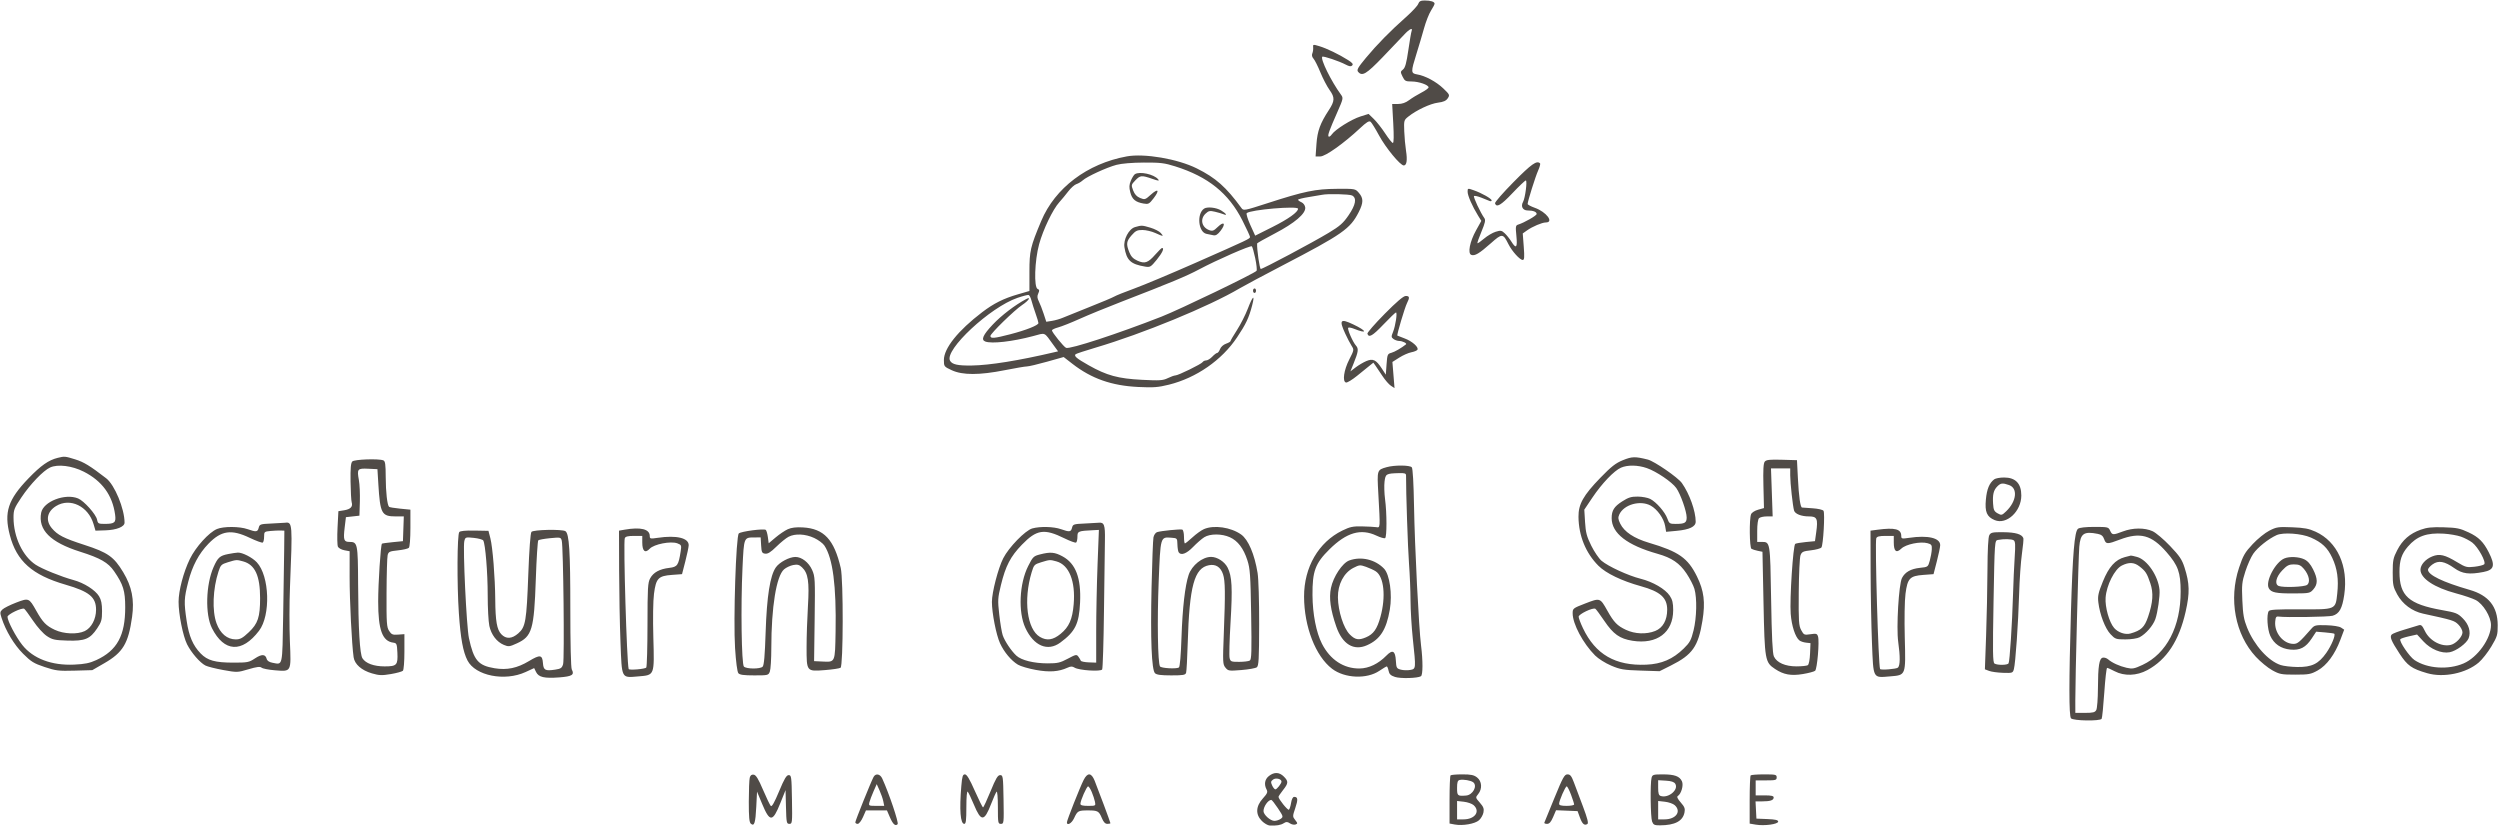 <?xml version="1.0" encoding="UTF-8"?>
<svg fill="none" viewBox="0 0 833 276" xmlns="http://www.w3.org/2000/svg">
<path d="m472.54 1.321c-0.242 0.635-2.057 2.588-4.033 4.34-5.23 4.634-9.73 9.214-13.39 13.629-2.665 3.215-3.113 4.01-2.605 4.622 1.354 1.63 2.729 0.813 8.219-4.882 2.98-3.092 6.196-6.465 7.147-7.496 1.736-1.882 2.962-2.471 2.468-1.184-0.146 0.38-0.636 3.247-1.089 6.371-0.625 4.309-1.053 5.862-1.77 6.431-0.888 0.703-0.897 0.85-0.152 2.374 0.717 1.467 1.008 1.624 2.998 1.624 2.394 0 5.671 1.135 5.671 1.965 0 0.284-1.069 1.065-2.375 1.735-1.306 0.67-3.15 1.798-4.097 2.507-1.169 0.875-2.353 1.289-3.689 1.289h-1.967l0.359 6.496c0.229 4.125 0.182 6.496-0.127 6.496-0.267 0-1.406-1.411-2.531-3.137-1.125-1.725-2.836-3.903-3.803-4.84l-1.759-1.704-2.72 0.857c-2.99 0.942-8.371 4.309-9.53 5.962-0.406 0.579-0.886 0.904-1.067 0.724-0.383-0.383 0.163-1.906 2.938-8.205 1.946-4.417 1.992-4.641 1.182-5.747-3.254-4.444-6.941-11.934-6.226-12.648 0.312-0.311 5.621 1.474 7.778 2.615 1.204 0.637 1.761 0.711 2.183 0.289s0.071-0.878-1.373-1.79c-3.023-1.907-7.113-3.888-9.532-4.615-2.142-0.644-2.202-0.632-2.1 0.421 0.058 0.597-0.068 1.487-0.28 1.978-0.246 0.57-0.1 1.207 0.401 1.761 0.432 0.477 1.465 2.536 2.295 4.575 0.831 2.04 2.214 4.687 3.073 5.884 1.765 2.456 1.72 3.632-0.254 6.65-2.889 4.416-3.828 6.975-4.13 11.255l-0.297 4.211h1.566c1.715 0 7.845-4.352 13.222-9.386 2.213-2.072 3.043-2.578 3.546-2.16 0.361 0.299 1.626 2.345 2.811 4.545 2.204 4.092 7.07 10 8.237 10 0.979 0 1.247-1.767 0.747-4.917-0.247-1.556-0.513-4.48-0.59-6.498-0.136-3.551-0.092-3.709 1.359-4.868 2.688-2.146 7.319-4.323 9.877-4.642 1.838-0.229 2.705-0.617 3.261-1.454 0.721-1.087 0.651-1.242-1.47-3.273-2.383-2.282-6.069-4.256-8.762-4.693-2.075-0.337-2.09-0.809-0.214-6.788 0.793-2.527 1.941-6.393 2.551-8.592 0.61-2.199 1.649-4.836 2.308-5.861 0.66-1.024 1.199-2.069 1.199-2.32 0-0.646-1.295-1.063-3.303-1.063-1.339 0-1.819 0.257-2.161 1.155zm-97.12 50.795c-13.127 2.394-23.867 10.505-28.484 21.508-3.612 8.608-3.932 9.983-3.932 16.904v6.429l-3.847 1.117c-4.791 1.392-8.046 3.021-11.903 5.959-8.028 6.116-12.75 12.011-12.75 15.915 0 2.159 0.043 2.215 2.625 3.416 3.583 1.667 9.229 1.662 17.674-0.018 3.455-0.687 6.77-1.249 7.367-1.248 0.596 1e-3 3.595-0.704 6.664-1.567l5.58-1.569 2.92 2.266c6.339 4.922 13.061 7.287 21.92 7.713 5.097 0.246 6.64 0.129 10.25-0.771 9.129-2.277 17.589-8.151 22.671-15.739 2.97-4.434 3.958-6.522 5.033-10.636 1.011-3.871 0.229-3.302-1.428 1.038-0.782 2.049-2.402 5.247-3.599 7.107-1.197 1.859-2.177 3.535-2.177 3.722 0 0.188-0.676 0.577-1.503 0.865-0.862 0.301-1.709 1.066-1.987 1.798-0.267 0.701-0.692 1.274-0.945 1.274s-0.99 0.558-1.637 1.241c-0.648 0.682-1.558 1.244-2.023 1.249s-0.998 0.254-1.183 0.555c-0.41 0.662-8.147 4.451-9.09 4.451-0.369 0-1.506 0.405-2.527 0.901-1.63 0.792-2.673 0.86-8.605 0.559-7.935-0.402-11.719-1.434-17.741-4.836-4.059-2.293-5.004-3.093-4.363-3.693 0.195-0.183 3.167-1.164 6.604-2.18 15.857-4.689 37.78-13.706 48.034-19.757 1.494-0.881 7.891-4.298 14.216-7.592 20.144-10.491 22.646-12.242 25.483-17.838 1.583-3.123 1.597-4.594 0.059-6.378-1.207-1.4-1.218-1.402-7.375-1.363-7.123 0.045-10.792 0.806-23.116 4.793-7.697 2.49-7.971 2.542-8.644 1.618-5.1-6.994-8.592-10.091-14.907-13.224-6.401-3.175-17.449-5.065-23.334-3.991zm16.183 3.327c10.938 3.446 17.773 8.944 22.347 17.98 1.405 2.775 2.554 5.263 2.554 5.529 0 0.601-0.436 0.808-18.281 8.679-8.016 3.535-17.138 7.361-20.272 8.503-3.133 1.141-6.147 2.351-6.697 2.688s-4.262 1.901-8.25 3.476c-3.987 1.575-7.984 3.188-8.882 3.582-0.897 0.394-2.502 0.856-3.566 1.026l-1.936 0.309-0.875-2.678c-0.482-1.473-1.205-3.328-1.607-4.122-0.561-1.107-0.604-1.722-0.186-2.64 0.436-0.956 0.396-1.255-0.201-1.484-1.301-0.499-1.01-9.469 0.484-14.925 1.341-4.898 4.574-11.616 6.731-13.989 0.75-0.825 2.087-2.443 2.972-3.596 0.884-1.153 2.104-2.247 2.712-2.431 0.607-0.184 1.554-0.743 2.104-1.243 1.414-1.285 7.988-4.31 11.25-5.176 1.679-0.446 5.224-0.743 9.099-0.763 5.514-0.029 6.896 0.139 10.5 1.275zm112.74 5.193c-3.529 3.571-6.323 6.774-6.209 7.117 0.503 1.509 1.976 0.652 5.768-3.352 2.225-2.348 4.247-4.27 4.495-4.27 0.556 0-0.204 5.874-0.924 7.152-0.831 1.473-0.095 2.842 1.529 2.842 1.839 0 3.008 0.458 3.006 1.178-2e-3 0.536-4.128 2.9-6.174 3.538-0.831 0.259-0.89 0.646-0.574 3.783 0.394 3.924-0.079 4.449-1.679 1.862-0.555-0.898-1.538-2.129-2.183-2.735-1.054-0.99-1.365-1.044-3.044-0.529-1.029 0.315-2.775 1.348-3.881 2.294-1.106 0.946-2.097 1.636-2.201 1.532-0.104-0.104 0.504-1.849 1.352-3.878 1.225-2.932 1.422-3.853 0.961-4.492-1.29-1.788-3.753-7.04-3.446-7.346 0.181-0.181 1.294 0.061 2.475 0.539 1.18 0.477 2.427 0.978 2.77 1.115 0.344 0.137 0.625 0.041 0.625-0.213 0-0.579-3.254-2.426-5.953-3.377-2.037-0.718-2.047-0.716-2.047 0.508 0 1.271 1.563 4.838 3.472 7.925l1.093 1.768-1.743 3.137c-2.111 3.799-2.87 7.706-1.594 8.195 1.155 0.443 2.658-0.452 6.544-3.9 3.731-3.31 4.015-3.295 5.819 0.308 1.19 2.379 3.815 5.281 4.775 5.281 0.535 0 0.603-0.893 0.337-4.417l-0.334-4.417 1.441-1.023c1.789-1.271 5.012-2.636 6.222-2.636 2.85 0 0.233-3.508-3.644-4.884-1.313-0.466-2.388-1.043-2.388-1.282 0-0.876 2.595-9.138 3.502-11.148 0.514-1.139 0.799-2.208 0.633-2.374-1.076-1.075-2.841 0.168-8.801 6.2zm-126.19-2.603c-0.333 0.212-0.938 1.18-1.345 2.152-0.585 1.401-0.627 2.208-0.2 3.889 0.592 2.328 1.708 3.277 4.417 3.749 1.628 0.284 1.89 0.147 3.36-1.764 2.097-2.728 1.555-3.435-0.921-1.199-1.876 1.694-2.029 1.742-3.575 1.111-1.126-0.459-1.829-1.222-2.323-2.519-0.685-1.799-0.661-1.908 0.711-3.34 1.646-1.717 2.079-1.759 5.603-0.542 2.151 0.743 2.51 0.771 2 0.156-1.381-1.665-6.133-2.706-7.727-1.694zm72.388 7.114c1.597 0.855 1.195 3.083-1.186 6.572-1.794 2.628-2.9 3.605-6.625 5.849-5.458 3.287-21.916 12.048-22.634 12.048-0.387 0-1.313-6.402-1.229-8.495 6e-3 -0.137 2.644-1.625 5.862-3.305 6.674-3.484 10.411-6.675 10.175-8.689-0.084-0.725-0.618-1.456-1.271-1.743-0.618-0.271-1.125-0.645-1.125-0.83s1.632-0.593 3.625-0.908c1.994-0.314 3.963-0.646 4.375-0.737 1.837-0.404 9.159-0.231 10.033 0.236zm-49.333 4.362c-2.52 1.682-1.947 7.844 0.782 8.411 0.698 0.145 1.749 0.36 2.337 0.478 0.775 0.155 1.437-0.268 2.403-1.534 1.808-2.368 1.129-3.277-0.946-1.266-1.394 1.35-1.788 1.494-2.913 1.067-2.491-0.946-3.085-3.688-1.185-5.471 1.021-0.959 1.435-1.044 3.125-0.645 1.071 0.253 2.341 0.623 2.822 0.822 1.459 0.602 0.98-0.196-0.75-1.25-1.618-0.986-4.628-1.31-5.675-0.612zm31.3 0.05c0 1.114-3.256 3.436-8.515 6.072l-5.765 2.889-1.614-3.543c-0.887-1.949-1.428-3.728-1.202-3.954 1.142-1.142 17.096-2.508 17.096-1.464zm-54.332 6.113c-2.051 0.594-3.925 4.17-3.514 6.705 0.713 4.386 2.06 5.649 6.879 6.453 1.674 0.279 1.908 0.142 3.875-2.274 1.888-2.32 2.619-3.936 1.78-3.936-0.171 0-1.192 1-2.268 2.221-2.428 2.757-3.496 3.119-5.946 2.015-1.404-0.633-2.123-1.383-2.695-2.81-1.106-2.763-0.984-3.656 0.773-5.656 1.313-1.495 1.871-1.765 3.625-1.756 1.14 6e-3 3.054 0.456 4.253 0.999 2.726 1.236 2.948 1.234 1.816-0.016-0.5-0.552-2.039-1.339-3.419-1.749-2.805-0.833-2.943-0.838-5.159-0.197zm40.067 10.372c0.423 2.013 0.623 3.897 0.444 4.187-0.484 0.784-25.61 12.898-31.679 15.276-14.546 5.696-30.467 10.907-31.782 10.402-0.756-0.29-4.718-5.185-4.718-5.829 0-0.24 0.945-0.69 2.099-1 1.155-0.311 4.361-1.585 7.125-2.831 2.765-1.246 8.964-3.788 13.776-5.649 16.685-6.452 21.771-8.569 26-10.823 5.957-3.176 17.179-8.088 17.607-7.709 0.197 0.174 0.704 1.964 1.128 3.977zm-0.735 10.818c0 0.412 0.225 0.75 0.5 0.75s0.5-0.337 0.5-0.75-0.225-0.75-0.5-0.75-0.5 0.337-0.5 0.75zm-73.821 3.287c0.243 0.94 0.865 2.899 1.382 4.353 0.517 1.453 0.939 2.866 0.939 3.14 0 0.735-4.084 2.358-9.419 3.743-5.342 1.387-6.581 1.492-6.581 0.559 0-0.807 8.039-8.642 10.617-10.349 2.144-1.418 3.11-2.904 1.247-1.918-3.626 1.92-8.194 5.409-11.067 8.452-3.29 3.486-4.002 5.096-2.506 5.67 2.108 0.808 9.05 0.024 15.854-1.792 4.406-1.176 3.589-1.528 6.858 2.955l1.538 2.109-1.145 0.269c-11.928 2.805-21.641 4.369-27.646 4.452-4.67 0.065-6.532-0.353-7.211-1.621-1.914-3.574 13.362-17.801 22.461-20.919 1.788-0.613 3.472-1.046 3.743-0.963 0.271 0.083 0.692 0.919 0.936 1.86zm117.65 4.471c-3.254 3.29-5.828 6.25-5.719 6.576 0.481 1.442 1.691 0.749 5.308-3.039 2.126-2.227 4.021-4.049 4.212-4.049 0.513 0-0.159 4.479-0.973 6.486-0.636 1.568-0.621 1.802 0.162 2.374 0.478 0.349 1.332 0.638 1.898 0.642 1.077 8e-3 2.671 0.801 2.265 1.126-1.514 1.215-3.794 2.533-4.881 2.822-1.274 0.338-1.37 0.566-1.605 3.824l-0.25 3.464-1.367-2.102c-1.863-2.862-2.905-3.358-5.121-2.432-0.969 0.404-2.559 1.344-3.535 2.087l-1.773 1.352 1.092-2.701c1.553-3.84 1.69-4.86 0.785-5.859-1.071-1.183-2.991-5.593-2.603-5.98 0.171-0.171 1.033-0.021 1.916 0.334 4.604 1.849 4.388 0.741-0.286-1.468-4.279-2.022-4.728-1.494-2.626 3.09 0.678 1.477 1.626 3.299 2.109 4.048 0.86 1.336 0.845 1.422-0.754 4.54-1.823 3.551-2.372 7.445-1.087 7.704 0.413 0.083 2.067-0.921 3.677-2.23 1.61-1.31 3.489-2.831 4.175-3.381l1.249-1 0.714 1c0.393 0.55 1.439 2.105 2.325 3.456s2.152 2.807 2.813 3.236l1.203 0.779-0.354-4.355-0.353-4.355 2.29-1.452c1.26-0.798 3.063-1.596 4.008-1.773s1.862-0.555 2.038-0.84c0.516-0.833-1.748-2.847-4.235-3.767-1.265-0.468-2.367-0.898-2.45-0.955-0.254-0.173 2.48-9.375 3.213-10.813 0.958-1.881 0.863-2.4-0.438-2.384-0.764 0.009-3.021 1.932-7.042 5.995zm-442.08 47.93c-3.061 0.748-5.618 2.54-9.774 6.85-6.815 7.07-8.197 11.275-6.21 18.899 2.261 8.679 7.452 13.294 18.581 16.521 7.899 2.291 10.152 4.145 10.152 8.357 0 3.116-1.563 6.051-3.783 7.104-2.466 1.169-7 0.978-9.967-0.421-2.905-1.369-4.008-2.508-6.177-6.374-2.397-4.272-2.495-4.311-6.713-2.691-1.986 0.763-4.03 1.783-4.542 2.268-0.831 0.784-0.864 1.091-0.306 2.809 1.411 4.35 4.176 8.956 7.172 11.947 2.678 2.674 3.587 3.235 7.193 4.434 3.741 1.244 4.676 1.356 10 1.205l5.872-0.167 4-2.305c6.227-3.59 8.017-6.574 9.258-15.435 0.801-5.722-0.067-10.091-2.958-14.89-3.106-5.156-5.11-6.568-12.91-9.093-6.942-2.248-8.934-3.268-10.87-5.566-2.174-2.582-1.614-5.52 1.407-7.386 4.662-2.879 10.736 0.047 12.495 6.019l0.643 2.182 3.337-0.109c3.696-0.121 6.348-1.19 6.348-2.56 0-4.626-3.304-12.605-6.117-14.778-5.352-4.131-7.465-5.423-10.31-6.304-3.414-1.058-3.554-1.07-5.822-0.516zm521.5 0.777c-2.414 0.982-3.878 2.126-7.5 5.859-5.711 5.887-7.348 8.806-7.306 13.031 0.063 6.292 2.419 12.066 6.65 16.295 2.526 2.524 7.769 5.05 14.141 6.811 6.477 1.791 8.765 3.831 8.765 7.817 0 3.508-1.445 6.079-3.988 7.096-2.951 1.18-6.773 1.033-9.762-0.376-2.904-1.369-4.008-2.508-6.177-6.374-2.429-4.331-2.419-4.327-7.331-2.429-4.151 1.604-4.242 1.675-4.242 3.311 0 3.517 3.47 10.031 7.478 14.036 1.086 1.086 3.41 2.552 5.346 3.374 3.039 1.29 4.144 1.477 9.781 1.658l6.356 0.205 3.753-1.88c7.221-3.615 9.138-6.335 10.539-14.96 0.996-6.128 0.521-9.952-1.83-14.724-3.035-6.162-6.064-8.287-16.018-11.237-4.956-1.469-8.207-3.633-9.544-6.351-0.72-1.462-0.781-2.048-0.319-3.061 1.514-3.32 6.975-4.866 10.458-2.96 2.211 1.21 4.384 4.275 4.816 6.79l0.333 1.939 3.464-0.322c4.315-0.401 6.387-1.388 6.387-3.044 0-3.533-2.045-9.262-4.596-12.877-1.32-1.87-9.179-7.282-11.373-7.833-4.212-1.055-5.245-1.029-8.281 0.206zm-423.36 0.43c-0.504 0.504-0.655 2.206-0.592 6.674 0.046 3.298 0.217 6.423 0.38 6.944 0.448 1.436-0.373 2.304-2.505 2.648l-1.927 0.311-0.282 5.491c-0.155 3.019-0.096 5.874 0.131 6.343s1.198 1 2.157 1.18l1.744 0.327-8e-3 8.564c-6e-3 7.846 0.731 22.626 1.336 26.765 0.339 2.327 2.648 4.356 6.102 5.365 2.41 0.704 3.328 0.737 6.314 0.229 1.922-0.327 3.722-0.822 4-1.1 0.284-0.284 0.506-3.072 0.506-6.353v-5.847l-2.094 0.155c-1.823 0.135-2.211-0.024-3-1.233-0.811-1.244-0.901-2.572-0.858-12.682 0.026-6.211 0.191-11.864 0.366-12.561 0.287-1.14 0.636-1.303 3.43-1.594 1.712-0.179 3.347-0.56 3.634-0.846 0.305-0.305 0.522-3.049 0.522-6.619v-6.097l-3.421-0.338c-1.882-0.186-3.542-0.458-3.689-0.605-0.613-0.612-1.098-4.895-1.118-9.872-0.018-4.376-0.163-5.373-0.813-5.622-1.609-0.617-9.614-0.327-10.315 0.373zm470.63 0.049c-0.463 0.558-0.582 2.709-0.45 8.121l0.18 7.361-1.961 0.551c-1.12 0.315-2.124 0.965-2.34 1.516-0.633 1.615-0.524 11.104 0.133 11.509 0.319 0.198 1.276 0.501 2.125 0.674l1.543 0.315 0.35 17.13c0.39 19.066 0.501 19.698 3.851 21.928 2.84 1.891 5.326 2.342 9.265 1.683 1.906-0.32 3.738-0.807 4.072-1.084 0.704-0.583 1.487-9.81 0.971-11.435-0.304-0.956-0.583-1.039-2.511-0.75-2.077 0.311-2.208 0.253-3.084-1.35-0.815-1.495-0.904-2.859-0.825-12.669 0.049-6.047 0.313-11.581 0.586-12.299 0.436-1.144 0.87-1.348 3.492-1.644 1.646-0.186 3.208-0.611 3.471-0.944 0.614-0.778 1.224-11.4 0.702-12.221-0.222-0.35-1.811-0.717-3.618-0.837-1.772-0.117-3.365-0.23-3.541-0.251-0.562-0.067-1.061-3.619-1.375-9.783l-0.306-5.997-5.05-0.141c-4.031-0.113-5.177 0.011-5.68 0.617zm-560.14 3.339c6.126 3.108 9.576 7.832 10.468 14.333 0.361 2.633-0.124 3.072-3.412 3.083-2.14 7e-3 -2.333-0.098-2.595-1.404-0.359-1.798-4.348-6.258-6.329-7.078-4.32-1.788-11.601 1.034-12.302 4.769-1.074 5.721 3.041 9.837 12.98 12.982 6.772 2.144 9.338 3.617 11.328 6.508 3.043 4.42 3.688 6.505 3.699 11.965 0.02 9.467-2.699 14.447-9.631 17.636-2.214 1.019-3.837 1.351-7.391 1.511-7.495 0.338-13.654-1.993-17.262-6.533-2.138-2.69-4.934-8.012-4.935-9.392-5e-4 -0.831 4.819-3.142 5.577-2.674 0.241 0.149 1.569 1.944 2.95 3.99 1.446 2.141 3.388 4.299 4.579 5.087 1.834 1.214 2.61 1.385 6.856 1.517 5.83 0.18 7.536-0.521 9.914-4.077 1.427-2.134 1.625-2.835 1.623-5.747-1e-3 -2.431-0.268-3.753-0.999-4.951-1.276-2.091-4.984-4.445-8.499-5.396-4.029-1.091-10.474-3.698-12.608-5.101-4.359-2.866-7.373-9.264-7.386-15.681-0.005-2.583 0.221-3.166 2.616-6.747 2.968-4.436 7.293-8.943 9.585-9.987 2.561-1.166 7.301-0.578 11.174 1.387zm434.12-1.476c-3.189 0.911-3.185 0.898-2.756 8.651 0.666 12.037 0.7 11.525-0.744 11.321-0.687-0.097-2.825-0.21-4.75-0.25-2.947-0.061-3.974 0.159-6.5 1.394-7.927 3.877-12.762 12.226-12.741 22 0.022 10.032 3.834 19.859 9.329 24.048 4.205 3.205 11.571 3.523 15.768 0.68 1.179-0.799 2.285-1.457 2.457-1.462s0.443 0.645 0.603 1.444c0.225 1.126 0.706 1.591 2.135 2.062 1.827 0.603 7.543 0.448 8.647-0.234 0.667-0.413 0.684-5.129 0.037-10.277-0.741-5.892-2.106-33.002-2.339-46.463-0.131-7.537-0.415-12.476-0.74-12.867-0.629-0.758-5.814-0.787-8.406-0.047zm86.75 0.314c3.167 1.103 8.335 4.605 9.772 6.623 1.411 1.98 3.454 7.746 3.468 9.785 0.012 1.807-0.615 2.178-3.68 2.178-1.969 0-2.152-0.12-2.762-1.807-0.786-2.171-3.664-5.465-5.691-6.513-0.807-0.417-2.671-0.769-4.141-0.782-2.195-0.02-3.133 0.27-5.237 1.62-2.67 1.712-3.479 3.006-3.479 5.565 0 5.027 5.147 9.02 15.312 11.88 4.716 1.327 7.32 3.102 9.637 6.569 1.121 1.678 2.307 3.986 2.635 5.127 0.891 3.103 0.753 9.56-0.296 13.821-0.802 3.258-1.23 4.048-3.274 6.045-3.632 3.548-7.379 5.161-12.495 5.379-10.271 0.439-16.915-3.397-21.091-12.174-0.785-1.649-1.427-3.362-1.427-3.806-1e-3 -0.87 4.767-3.142 5.563-2.651 0.249 0.154 1.582 1.953 2.963 3.999 3.021 4.473 5.158 5.987 9.408 6.663 8.178 1.3 13.565-2.753 13.565-10.206 0-2.395-0.258-3.48-1.142-4.794-1.52-2.261-5.591-4.632-9.735-5.671-4.09-1.026-10.78-4.103-12.989-5.975-0.888-0.753-2.431-3.018-3.427-5.033-1.512-3.056-1.854-4.353-2.068-7.833l-0.256-4.171 2.684-3.998c3.171-4.723 7.253-8.998 9.544-9.993 2.214-0.961 5.613-0.901 8.639 0.153zm-422.69 5.343c0.605 9.844 1.093 10.744 5.825 10.744h2.658l-0.145 4.123-0.145 4.122-3.421 0.338c-1.882 0.186-3.491 0.411-3.575 0.5-0.425 0.451-1.254 13.189-1.254 19.273 0 9.44 1.377 13.213 5 13.702 1.165 0.157 1.26 0.383 1.4 3.335 0.196 4.149-0.204 4.579-4.261 4.579-3.563 0-6.304-1.002-7.38-2.698-0.888-1.401-1.376-9.763-1.449-24.835-0.066-13.424-0.173-13.944-2.887-13.944-1.868 0-2.086-0.665-1.585-4.828l0.412-3.417 4.5-0.5 0.144-4.642c0.079-2.553-0.067-5.8-0.324-7.214-0.675-3.714-0.477-3.955 3.117-3.782l3.063 0.147 0.307 4.997zm470.44-2.86c0 2.463 0.854 10.242 1.279 11.654 0.343 1.141 2.412 1.95 4.985 1.95 2.675 0 3.024 0.772 2.394 5.293l-0.412 2.952-3.034 0.291c-1.669 0.16-3.262 0.431-3.54 0.602-0.719 0.445-1.889 18.451-1.514 23.312 0.311 4.028 1.518 7.734 2.886 8.858 0.388 0.319 1.381 0.656 2.206 0.75l1.5 0.168-0.144 3.481c-0.085 2.031-0.397 3.641-0.75 3.865-0.333 0.212-2.021 0.388-3.751 0.393-3.749 9e-3 -6.603-1.243-7.545-3.309-0.457-1.004-0.718-6.364-0.927-19.072-0.317-19.239-0.292-19.089-3.168-19.089h-1.465v-3.648c0-2.171 0.243-3.891 0.6-4.247 0.33-0.33 1.489-0.6 2.575-0.6h1.975l-0.278-7.996-0.278-7.995h6.406v2.387zm-128.01-0.013c-0.04 5.174 0.601 24.29 0.986 29.358 0.27 3.573 0.499 9.083 0.508 12.243 8e-3 3.161 0.35 8.895 0.759 12.743 1.076 10.126 1.081 10.073-0.871 10.433-0.894 0.166-2.3 0.119-3.125-0.102-1.395-0.376-1.51-0.586-1.652-3.02-0.191-3.291-1.095-3.766-3.157-1.658-2.669 2.728-5.832 4.249-8.918 4.29-5.289 0.069-9.812-2.901-12.543-8.237-1.915-3.744-3.115-9.893-3.16-16.198-0.056-7.971 0.918-10.601 5.659-15.275 5.719-5.638 10.451-7.014 15.662-4.554 1.315 0.621 2.609 0.995 2.875 0.83 0.611-0.377 0.601-8.364-0.016-12.983-0.257-1.924-0.335-4.554-0.173-5.845 0.326-2.597 0.517-2.709 4.798-2.832 1.957-0.056 2.374 0.086 2.368 0.807zm195.97 1.265c-1.626 1.257-2.446 3.248-2.769 6.728-0.385 4.139 0.303 5.75 2.929 6.854 3.955 1.662 8.877-2.891 8.877-8.21 0-3.987-1.926-5.993-5.75-5.986-1.375 3e-3 -2.854 0.279-3.287 0.614zm4.948 1.902c2.995 1.043 2.516 5.42-0.956 8.744-1.426 1.365-1.566 1.399-2.852 0.681-1.139-0.637-1.377-1.144-1.509-3.206-0.195-3.066 0.161-4.519 1.419-5.776 1.132-1.132 1.728-1.2 3.898-0.443zm-579.03 12.82c-3.631 0.16-3.89 0.246-4.179 1.399-0.359 1.432-0.826 1.492-3.7 0.479-2.672-0.943-8.007-0.969-10.206-0.051-2.68 1.119-7.093 5.994-9.03 9.975-2.132 4.384-3.764 10.574-3.766 14.281-0.002 4.115 1.464 11.438 2.834 14.166 1.41 2.807 4.304 6.146 6.129 7.071 0.708 0.359 3.383 1.033 5.944 1.498 4.59 0.832 4.71 0.829 8.364-0.255 2.822-0.837 3.872-0.964 4.394-0.531 0.378 0.314 2.351 0.703 4.386 0.866 5.607 0.449 5.47 0.713 5.037-9.628-0.197-4.72-0.184-12.815 0.028-17.99 0.875-21.322 0.836-21.847-1.617-21.543-0.412 0.051-2.492 0.17-4.62 0.263zm271 0c-3.631 0.16-3.889 0.246-4.179 1.399-0.359 1.432-0.826 1.492-3.7 0.479-2.436-0.859-6.919-0.975-9.544-0.246-2.328 0.646-7.839 6.308-9.685 9.95-1.691 3.335-3.771 11.349-3.771 14.531 0 3.701 1.429 10.989 2.698 13.766 1.35 2.951 3.722 5.793 5.962 7.144 0.875 0.528 3.563 1.317 5.974 1.754 4.54 0.823 7.598 0.609 10.564-0.743 1.091-0.496 1.58-0.499 2.36-0.012 1.449 0.904 8.698 1.38 9.179 0.602 0.209-0.338 0.481-9.083 0.605-19.433 0.125-10.35 0.267-21.019 0.317-23.709 0.094-5.059-0.252-5.981-2.159-5.745-0.412 0.051-2.492 0.17-4.621 0.263zm-98.879 1.894c-0.962 0.434-2.79 1.666-4.062 2.737l-2.312 1.947-0.274-2.035c-0.15-1.121-0.459-2.206-0.687-2.413-0.579-0.526-8.285 0.482-9.002 1.177-0.932 0.902-1.842 28.819-1.245 38.19 0.291 4.573 0.73 7.93 1.095 8.37 0.457 0.55 1.787 0.733 5.311 0.733 4.586 0 4.713-0.031 5.189-1.281 0.268-0.705 0.488-4.247 0.488-7.871 4e-3 -13.595 1.681-23.949 4.24-26.18 0.695-0.607 2.062-1.253 3.039-1.436 1.428-0.267 2.004-0.119 2.943 0.763 2.045 1.92 2.48 4.763 1.979 12.932-0.248 4.033-0.451 10.192-0.452 13.686 0 8.158-0.044 8.104 6.128 7.621 2.479-0.194 4.814-0.542 5.19-0.775 0.91-0.564 0.968-29.351 0.066-33.237-2.205-9.503-5.587-13.126-12.634-13.531-2.235-0.128-3.796 0.06-5 0.603zm138.65-0.032c-0.879 0.381-2.591 1.609-3.806 2.729-1.215 1.118-2.352 2.034-2.528 2.034-0.175 0-0.319-0.993-0.319-2.207s-0.255-2.292-0.567-2.396c-0.669-0.223-7.052 0.417-8.389 0.841-0.508 0.161-1.055 0.947-1.215 1.746s-0.444 8.269-0.632 16.601c-0.39 17.362 0.014 27.531 1.14 28.656 0.542 0.542 1.965 0.734 5.415 0.734 4.019 0 4.72-0.123 4.957-0.874 0.152-0.481 0.394-4.897 0.537-9.813 0.557-19.127 2.186-25.106 7.095-26.026 2.264-0.425 3.88 0.622 4.675 3.029 0.732 2.217 0.784 6.269 0.256 19.692-0.38 9.655-0.349 10.312 0.546 11.404 0.907 1.109 1.143 1.145 5.314 0.806 2.401-0.194 4.707-0.604 5.126-0.91 0.648-0.473 0.765-2.597 0.791-14.298 0.018-7.821-0.207-15.205-0.522-17.136-1.019-6.255-3.1-11.12-5.482-12.816-3.41-2.426-9.059-3.245-12.392-1.796zm291.23-0.109c-1.149 0.888-1.784 8.361-2.344 27.609-0.682 23.42-0.68 34.708 8e-3 35.537 0.706 0.85 9.707 0.996 10.22 0.167 0.179-0.29 0.576-4.225 0.883-8.745 0.307-4.521 0.73-8.219 0.939-8.219s1.344 0.504 2.521 1.12c3.219 1.685 7.335 1.541 10.89-0.38 6.426-3.471 10.56-9.784 12.757-19.48 1.411-6.229 1.333-9.393-0.364-14.691-0.857-2.678-1.642-3.845-4.833-7.194-2.095-2.198-4.71-4.409-5.81-4.912-2.631-1.204-6.602-1.179-9.869 0.062-3.351 1.272-3.602 1.258-4.29-0.25-0.548-1.203-0.744-1.249-5.234-1.249-2.968 0-4.96 0.227-5.474 0.625zm63.771 0.615c-1.449 0.736-3.91 2.723-5.57 4.497-2.593 2.77-3.174 3.776-4.529 7.841-3.506 10.519-1.301 22.259 5.575 29.682 1.535 1.656 3.99 3.676 5.456 4.487 2.452 1.358 3.062 1.476 7.664 1.476 4.535 0 5.233-0.13 7.5-1.39 3.008-1.671 5.724-5.339 7.555-10.2l1.277-3.392-1.034-0.686c-0.607-0.402-2.633-0.73-4.909-0.794-3.607-0.101-3.955-0.018-5.007 1.181-3.992 4.549-4.569 5.036-5.957 5.034-3.367-4e-3 -6.387-3.671-6.079-7.381 0.127-1.537 0.329-1.836 1.154-1.716 2.297 0.335 16.616 0.116 17.966-0.275 2.237-0.647 3.223-2.42 3.888-6.991 1.394-9.579-2.294-17.698-9.545-21.016-2.229-1.02-3.77-1.311-7.794-1.473-4.644-0.187-5.207-0.105-7.611 1.116zm50.449-0.321c-3.664 1.303-6.09 3.416-7.853 6.84-1.342 2.607-1.5 3.391-1.5 7.447 0 4.093 0.146 4.8 1.5 7.281 1.761 3.226 4.971 5.618 8.597 6.406 9.969 2.167 10.426 2.309 11.778 3.648 0.757 0.75 1.375 1.912 1.375 2.583 0 1.426-2.137 3.744-3.846 4.173-3.115 0.781-7.084-1.325-8.671-4.602-0.927-1.914-1.247-2.194-2.161-1.887-0.589 0.198-2.708 0.84-4.708 1.427-2 0.588-3.879 1.31-4.175 1.606-0.76 0.76-0.238 2.051 2.562 6.338 2.659 4.071 4.039 5.052 9.234 6.561 5.482 1.593 12.973 0.041 17.182-3.56 1.147-0.982 3.042-3.392 4.21-5.357 1.964-3.305 2.122-3.835 2.108-7.081-0.026-6.195-3.003-9.938-9.361-11.771-8.969-2.586-13.874-4.961-13.874-6.72 0-0.38 0.686-1.178 1.524-1.775 1.978-1.407 3.997-1.053 7.273 1.275 2.647 1.88 4.942 2.181 9.674 1.269 3.615-0.698 4.011-2.155 1.783-6.554-1.763-3.478-3.377-5.078-6.699-6.638-2.89-1.357-3.932-1.571-8.305-1.701-3.911-0.117-5.576 0.056-7.647 0.792zm-598.6 0.021-1.75 0.309 0.038 13.243c0.021 7.283 0.223 18.031 0.45 23.884 0.481 12.441 0.205 11.912 5.976 11.432 5.43-0.452 5.333-0.199 4.976-13-0.174-6.219-0.084-12.197 0.218-14.517 0.672-5.166 1.428-5.962 5.98-6.3l3.362-0.25 1.095-4.247c0.602-2.337 1.108-4.749 1.125-5.361 0.066-2.444-4.043-3.434-10.345-2.493-2.408 0.36-2.625 0.311-2.625-0.589 0-2.336-3-3.082-8.5-2.111zm417.5 9e-3 -2.25 0.3 0.036 13.493c0.02 7.421 0.222 18.169 0.45 23.884 0.485 12.155 0.221 11.661 5.978 11.182 5.389-0.449 5.281-0.165 4.953-12.971-0.156-6.102-0.054-12.276 0.241-14.546 0.672-5.166 1.428-5.962 5.98-6.3l3.362-0.25 1.095-4.247c0.602-2.337 1.108-4.749 1.125-5.361 0.066-2.444-4.043-3.434-10.345-2.493-2.408 0.36-2.625 0.311-2.625-0.589 0-2.357-2.045-2.895-8-2.102zm-530.81 6.297c-0.032 3.298-0.183 13.193-0.336 21.988-0.306 17.706-0.077 16.685-3.601 16.025-1.056-0.198-1.737-0.661-1.903-1.293-0.419-1.604-1.629-1.651-3.897-0.152-1.986 1.314-2.478 1.411-7.17 1.408-6.126-3e-3 -8.646-0.704-10.916-3.04-2.568-2.643-3.908-5.757-4.676-10.872-0.934-6.218-0.884-7.447 0.532-13.027 1.339-5.278 3.513-9.368 6.746-12.698 4.26-4.388 7.615-4.868 13.702-1.963 2.159 1.03 4.128 1.747 4.375 1.595 0.248-0.153 0.451-1.04 0.451-1.97 0-1.624 0.084-1.698 2.125-1.892 1.169-0.111 2.688-0.18 3.375-0.154l1.25 0.048-0.059 5.997zm58.34-5.535c-0.712 0.858-0.798 17.315-0.141 27.023 0.569 8.404 1.389 12.898 2.878 15.776 2.638 5.098 12.41 7.042 19.346 3.848l2.863-1.318 0.637 1.309c0.844 1.736 2.738 2.175 7.735 1.793 4.301-0.329 5.124-0.852 4.162-2.648-0.29-0.543-0.484-8.713-0.483-20.328 3e-3 -19.092-0.369-24.941-1.641-25.747-1.113-0.706-10.695-0.503-11.312 0.24-0.337 0.406-0.74 5.837-1.049 14.117-0.582 15.653-0.904 17.556-3.329 19.684-2.144 1.882-4.092 1.978-5.687 0.28-1.448-1.54-1.937-4.361-1.995-11.504-0.06-7.458-0.856-17.453-1.629-20.459l-0.636-2.468-4.62-0.087c-2.978-0.056-4.791 0.118-5.099 0.489zm212.67 10.907c-0.247 6.39-0.45 16.341-0.45 22.113v10.494l-2.488-0.091c-1.369-0.05-2.558-0.299-2.643-0.554-0.085-0.254-0.443-0.856-0.795-1.338-0.598-0.817-0.828-0.773-3.552 0.68-2.53 1.349-3.412 1.552-6.717 1.547-4.614-7e-3 -8.747-1.034-10.42-2.589-1.703-1.582-3.862-4.816-4.536-6.791-0.307-0.903-0.821-3.978-1.143-6.836-0.544-4.836-0.506-5.519 0.548-9.854 1.554-6.392 3.189-9.54 6.996-13.471 4.919-5.078 7.408-5.451 14.176-2.121 1.884 0.927 3.628 1.561 3.875 1.409 0.247-0.153 0.449-1.038 0.449-1.967 0-1.819 0.221-1.907 5.45-2.166l1.7-0.084-0.45 11.619zm297.14-9.88c-0.373 0.66-0.589 4.729-0.624 11.754-0.029 5.909-0.234 15.741-0.454 21.849l-0.4 11.106 1.408 0.535c0.775 0.295 2.866 0.581 4.647 0.638 3.119 0.099 3.251 0.054 3.605-1.231 0.532-1.933 1.462-15.298 1.749-25.151 0.136-4.673 0.553-10.63 0.925-13.239 0.373-2.608 0.588-4.974 0.48-5.258-0.503-1.309-2.59-1.933-6.597-1.973-3.686-0.036-4.235 0.076-4.739 0.97zm36.146-0.416c1.183 0.236 1.747 0.703 2.112 1.749 0.609 1.747 1.002 1.757 5.263 0.143 6.736-2.553 10.544-1.523 15.522 4.197 3.862 4.437 4.685 6.725 4.705 13.077 0.039 11.674-4.67 20.75-12.703 24.488-2.797 1.302-3.374 1.406-5.315 0.965-2.378-0.541-4.849-1.672-6.161-2.82-0.46-0.403-1.244-0.655-1.742-0.559-1.216 0.234-1.605 2.683-1.641 10.316-0.016 3.385-0.262 6.589-0.546 7.121-0.43 0.803-1.066 0.966-3.75 0.966h-3.233l-8e-3 -4.122c-0.014-7.069 1.041-47.934 1.322-51.226 0.378-4.435 1.516-5.227 6.175-4.295zm70.984 1.223c3.715 1.643 5.543 3.373 7.12 6.74 1.691 3.611 2.189 7.161 1.677 11.942-0.576 5.372-0.403 5.299-12.358 5.236-7.848-0.041-10.149 0.093-10.477 0.609-0.757 1.194-0.449 6.079 0.518 8.207 1.23 2.708 3.541 4.296 6.69 4.599 3.221 0.31 5.129-0.682 7.115-3.697l1.492-2.266 2.915 0.238c1.603 0.132 3.003 0.328 3.111 0.437 0.493 0.492-0.947 3.961-2.651 6.384-2.579 3.667-4.817 4.762-9.625 4.707-2.062-0.024-4.577-0.317-5.588-0.652-4.131-1.366-8.821-6.597-11.176-12.464-1.089-2.713-1.384-4.399-1.588-9.079-0.226-5.178-0.126-6.133 1.01-9.659 0.694-2.152 1.877-4.801 2.63-5.886 1.467-2.116 5.038-4.964 7.778-6.204 2.196-0.992 8.314-0.559 11.407 0.808zm50.011-0.302c1.209 0.426 2.908 1.316 3.777 1.979 1.936 1.476 4.702 6.508 3.976 7.234-0.275 0.275-1.735 0.642-3.243 0.816-2.538 0.292-2.967 0.18-5.723-1.486-4.159-2.516-5.91-2.927-8.334-1.958-2.259 0.904-3.937 2.797-3.937 4.443 0 2.887 4.601 5.941 11.873 7.88 2.536 0.676 5.458 1.664 6.494 2.196 2.509 1.288 5.135 5.571 5.128 8.363-0.011 4.526-4.471 10.769-9.131 12.78-5.124 2.211-12.127 1.729-16.364-1.127-1.692-1.14-5.152-6.233-4.715-6.94 0.128-0.207 1.435-0.645 2.904-0.973l2.673-0.598 2.107 2.285c2.428 2.632 6.052 4.134 8.752 3.628 2.206-0.414 5.689-2.984 6.331-4.672 0.807-2.12 0.069-4.608-1.968-6.642-1.67-1.668-2.28-1.91-6.834-2.717-11.17-1.979-14.244-4.729-14.244-12.742 0-3.85 0.707-5.982 2.792-8.417 2.99-3.49 6.266-4.674 11.971-4.323 1.935 0.119 4.507 0.564 5.715 0.991zm-548.71 0.438c1.386 0.646 2.925 1.79 3.419 2.544 2.816 4.295 3.992 13.347 3.722 28.65-0.185 10.439-0.072 10.184-4.412 9.98l-2.75-0.13 0.187-14.03c0.178-13.295 0.134-14.151-0.841-16.352-1.114-2.517-3.481-4.351-5.596-4.336-2.009 0.015-5.258 1.742-6.466 3.437-1.946 2.732-3.037 9.618-3.43 21.636-0.256 7.842-0.534 11.025-1.004 11.494-0.82 0.818-5.407 0.792-6.237-0.036-0.795-0.793-1.07-20.22-0.466-32.964 0.481-10.17 0.436-10.055 3.952-10.068l2.099-8e-3 0.151 2.624c0.134 2.331 0.284 2.642 1.342 2.792 0.881 0.124 1.855-0.486 3.749-2.347 1.408-1.383 3.235-2.863 4.06-3.288 2.176-1.123 5.589-0.962 8.521 0.402zm138.54-0.226c2.628 1.192 4.52 3.685 5.806 7.648 0.902 2.783 1.046 4.832 1.265 18.062 0.204 12.323 0.128 14.999-0.441 15.359-0.378 0.24-1.977 0.439-3.553 0.443-2.665 7e-3 -2.888-0.082-3.189-1.279-0.178-0.708-0.039-6.007 0.308-11.776 0.699-11.599 0.493-15.487-0.972-18.357-1.005-1.97-3.462-3.561-5.498-3.561-2.918 0-6.413 2.801-7.484 5.997-1.196 3.571-2.054 11.021-2.377 20.633-0.206 6.127-0.535 10.015-0.867 10.22-0.877 0.542-5.923 0.249-6.303-0.365-0.738-1.195-0.957-15.288-0.439-28.239 0.604-15.096 0.55-14.907 4.186-14.639 1.976 0.145 2.001 0.172 2.055 2.205 0.03 1.131 0.212 2.312 0.404 2.623 0.746 1.205 2.621 0.527 4.812-1.741 1.226-1.269 2.904-2.73 3.729-3.246 1.948-1.22 5.855-1.214 8.558 0.013zm-195.81 1.731c0 2.903 0.952 3.707 2.472 2.09 1.446-1.538 7.047-2.627 9.236-1.796 1.331 0.507 1.397 0.666 1.09 2.651-0.722 4.665-1.087 5.198-3.787 5.517-3.248 0.384-5.298 1.502-6.377 3.476-0.784 1.432-0.885 3.175-0.894 15.358-6e-3 7.558-0.188 14.024-0.405 14.367-0.322 0.512-5.739 0.972-5.869 0.5-0.628-2.275-1.813-42.227-1.292-43.583 0.216-0.562 1.034-0.768 3.061-0.768h2.765v2.188zm417-0.039c0 3.006 0.833 3.696 2.517 2.083 1.532-1.467 6.341-2.459 8.733-1.801 1.308 0.359 1.49 0.624 1.418 2.069-0.046 0.911-0.348 2.604-0.672 3.761-0.582 2.079-0.621 2.107-3.248 2.377-3.05 0.315-4.99 1.406-6.012 3.383-1.066 2.06-1.922 16.505-1.26 21.263 0.689 4.949 0.663 7.853-0.076 8.592-0.489 0.489-5.747 0.907-5.962 0.475-0.575-1.158-1.77-42.264-1.267-43.576 0.219-0.571 1.027-0.775 3.064-0.775h2.765v2.149zm-469.99-0.628c0.71 1.146 1.487 10.672 1.487 18.212 0 4.237 0.245 8.845 0.544 10.241 0.635 2.956 2.463 5.352 4.842 6.345 1.549 0.647 1.895 0.606 4.356-0.521 5.033-2.303 5.708-4.587 6.285-21.264 0.241-6.985 0.615-12.866 0.831-13.067s1.992-0.521 3.947-0.711c3.435-0.332 3.566-0.304 3.87 0.825 0.523 1.939 0.935 39.522 0.451 41.146-0.384 1.291-0.753 1.545-2.661 1.832-3.323 0.5-3.886 0.191-4.062-2.228-0.199-2.733-0.971-2.841-4.618-0.646-3.964 2.386-7.352 3.093-11.518 2.403-5.446-0.902-6.925-2.645-8.523-10.043-0.81-3.749-2.066-30.194-1.535-32.311 0.336-1.335 0.413-1.361 3.146-1.08 1.541 0.16 2.962 0.549 3.158 0.867zm509.93-0.065c0.56 0.354 0.629 1.456 0.352 5.614-0.19 2.845-0.44 8.434-0.556 12.419-0.282 9.721-1.1 22.354-1.488 22.98-0.382 0.618-3.74 0.659-4.689 0.059-0.572-0.362-0.624-3.791-0.314-20.704 0.368-20.137 0.378-20.273 1.435-20.479 1.974-0.388 4.559-0.333 5.26 0.111zm-594.88 4.579c-2.809 0.552-3.485 1.15-4.899 4.341-2.592 5.848-2.854 15.815-0.536 20.377 4.059 7.988 9.991 8.315 15.678 0.862 3.933-5.154 3.515-18.24-0.729-22.808-1.497-1.611-4.816-3.311-6.335-3.244-0.55 0.024-1.98 0.237-3.179 0.472zm270.43 0.14c-2.097 0.541-2.363 0.804-3.916 3.89-2.938 5.838-3.368 15.299-0.935 20.563 2.792 6.043 7.449 8.008 11.651 4.917 4.983-3.666 6.251-6.237 6.586-13.343 0.385-8.166-1.44-12.989-5.816-15.369-2.644-1.439-4.061-1.562-7.57-0.658zm361.5 0.893c-3.188 0.853-5.338 3.243-7.317 8.131-1.53 3.781-1.758 4.832-1.507 6.951 0.478 4.03 2.263 8.698 4.053 10.594 1.554 1.646 1.814 1.737 4.98 1.737 1.911 0 3.919-0.303 4.691-0.707 2.099-1.099 4.487-3.843 5.267-6.052 0.779-2.207 1.575-7.766 1.393-9.732-0.43-4.652-4.093-10.04-7.464-10.975-1.015-0.282-1.958-0.491-2.096-0.464-0.137 0.027-1.037 0.26-2 0.517zm53.202 0.415c-3.041 1.229-6.443 7.689-5.236 9.944 0.77 1.437 2.406 1.772 8.498 1.737 5.027-0.028 5.255-0.078 6.375-1.379 1.496-1.739 1.467-3.482-0.11-6.646-0.879-1.763-1.79-2.795-2.951-3.346-1.8-0.854-4.871-0.998-6.576-0.31zm-311.62 0.694c-2.277 0.823-5.318 5.396-6.103 9.176-0.698 3.362-0.152 7.308 1.784 12.885 2.033 5.857 5.799 8.145 10.203 6.2 4.405-1.947 6.476-5.172 7.625-11.868 0.883-5.142-0.04-11.7-1.923-13.663-2.937-3.065-7.616-4.167-11.586-2.73zm-368.55 0.318c3.949 1.096 5.64 4.769 5.64 12.244 0 6.323-0.717 8.484-3.769 11.368-2.057 1.943-2.845 2.374-4.345 2.374-2.841 0-5.154-1.936-6.405-5.362-1.513-4.145-1.236-11.478 0.653-17.246 0.713-2.177 0.967-2.429 3.112-3.089 2.893-0.89 2.94-0.893 5.114-0.289zm271 0c4.185 1.162 6.372 6.597 5.729 14.243-0.426 5.063-1.54 7.59-4.367 9.906-2.526 2.068-4.585 2.369-6.891 1.008-4.292-2.535-5.538-12.273-2.754-21.523 0.745-2.475 0.912-2.651 3.146-3.339 2.918-0.897 2.96-0.899 5.137-0.295zm360.78 1.613c2.101 1.621 2.549 2.307 3.672 5.634 1.105 3.271 0.901 6.395-0.733 11.201-1.188 3.495-2.301 4.552-5.876 5.576-1.702 0.488-4.133-0.335-5.437-1.842-1.648-1.903-3.07-6.965-2.842-10.116 0.3-4.145 3.004-9.49 5.408-10.69 2.348-1.173 4.072-1.102 5.808 0.237zm-254.4 1.694c2.744 1.797 3.425 8.442 1.557 15.193-1.119 4.047-2.316 5.733-4.825 6.801-2.448 1.042-3.587 0.839-5.389-0.962-2.071-2.07-3.891-7.751-3.956-12.345-0.061-4.329 1.968-8.201 5.152-9.835 1.988-1.02 2.256-1.043 4.205-0.356 1.144 0.404 2.61 1.08 3.256 1.504zm309.25-0.82c1.752 2.081 2.225 4.489 1.051 5.348-0.93 0.679-7.895 0.944-9.423 0.358-1.47-0.564-0.937-3 1.132-5.173 1.631-1.714 2.23-2.02 3.955-2.02 1.642 0 2.275 0.286 3.285 1.487zm-344.84 69.01c-1.403 1.103-1.7 2.813-0.785 4.522 0.445 0.832 0.24 1.319-1.25 2.967-2.375 2.628-2.491 5.336-0.321 7.505 0.804 0.803 1.985 1.486 2.625 1.516 2.206 0.105 3.666-0.138 4.668-0.778 0.826-0.528 1.192-0.518 2.052 0.053 0.576 0.382 1.415 0.553 1.866 0.38 0.744-0.285 0.734-0.421-0.107-1.489-0.901-1.145-0.9-1.25 0.019-3.971 0.97-2.873 0.887-3.745-0.358-3.745-0.448 0-0.835 0.75-1.037 2.01-0.176 1.105-0.509 2.126-0.738 2.268-0.399 0.246-3.452-3.543-3.452-4.285 0-0.195 0.675-1.204 1.5-2.242 1.82-2.288 1.859-2.935 0.273-4.52-1.5-1.499-3.208-1.565-4.955-0.191zm-173 0.562c-0.169 0.633-0.311 4.215-0.315 7.961-5e-3 5.259 0.154 6.943 0.699 7.395 1.145 0.949 1.521-0.248 1.794-5.71l0.25-4.997 1.707 4.101c2.554 6.135 3.505 6.098 6.043-0.235l1.75-4.366 0.142 5.622c0.131 5.234 0.209 5.622 1.137 5.622 0.959 0 0.991-0.298 0.859-8.121-0.129-7.608-0.198-8.12-1.092-8.12-0.741 0-1.455 1.204-3.199 5.398-1.536 3.692-2.407 5.236-2.758 4.885-0.283-0.283-1.451-2.711-2.597-5.398-1.56-3.659-2.338-4.923-3.097-5.036-0.706-0.105-1.108 0.199-1.323 0.999zm41.247-0.223c-0.874 1.643-6.069 14.555-6.069 15.086 0 0.292 0.35 0.53 0.778 0.53 0.442 0 1.209-0.973 1.774-2.249l0.995-2.249h6.988l0.942 2.194c1.042 2.43 1.851 3.175 2.618 2.409 0.45-0.449-2.847-10.235-5.127-15.222-0.711-1.554-2.2-1.811-2.899-0.499zm29.254 2.948c-0.68 8.042-0.32 12.668 0.986 12.668 0.547 0 0.691-1.165 0.691-5.597 0-3.374 0.181-5.408 0.455-5.122 0.25 0.261 1.175 2.203 2.056 4.315 2.397 5.75 3.442 5.712 5.726-0.211 0.77-1.996 1.594-3.843 1.832-4.104 0.244-0.269 0.431 1.947 0.431 5.122 0 5.287 0.056 5.597 1.013 5.597 0.98 0 1.008-0.255 0.875-8.121-0.131-7.73-0.186-8.12-1.134-8.12-0.797 0-1.435 1.074-3.191 5.372-1.208 2.954-2.335 5.372-2.506 5.372-0.17 0-1.403-2.474-2.739-5.497-1.751-3.963-2.673-5.497-3.301-5.497-0.723 0-0.925 0.646-1.194 3.823zm40.748-1.949c-1.219 2.405-5.571 13.42-5.571 14.1 0 1.255 1.595 0.347 2.383-1.357 1.142-2.467 1.392-2.608 4.617-2.608 3.307 0 3.665 0.2 4.669 2.608 0.542 1.303 1.093 1.874 1.806 1.874 0.564 0 1.025-0.102 1.025-0.226 0-0.263-3.989-11.001-5.253-14.141-1.099-2.73-2.375-2.817-3.676-0.25zm122.26-1.541c-0.184 0.183-0.334 3.869-0.334 8.19v7.856l1.733 0.326c2.646 0.495 6.717-0.215 8.073-1.41 0.658-0.579 1.329-1.751 1.493-2.605 0.24-1.255 0.011-1.878-1.2-3.256-1.49-1.696-1.492-1.711-0.548-2.876 1.408-1.739 1.241-4.258-0.368-5.522-1.056-0.83-2.033-1.036-4.917-1.036-1.979 0-3.749 0.15-3.932 0.333zm34.619 7.503c-1.761 4.31-3.278 8.021-3.369 8.246-0.092 0.225 0.31 0.409 0.892 0.409 0.781 0 1.316-0.597 2.034-2.271l0.974-2.271 7.177 0.294 0.767 2.108c0.797 2.19 1.499 2.803 2.501 2.184 0.423-0.261 0.011-1.897-1.469-5.825-1.132-3.005-2.502-6.643-3.045-8.086-0.792-2.106-1.211-2.624-2.122-2.624-0.997 0-1.529 0.96-4.34 7.836zm32.362-6.712c-0.491 1.831-0.356 13.194 0.173 14.585 0.42 1.103 0.785 1.28 2.625 1.27 4.989-0.028 7.594-1.396 8.173-4.29 0.255-1.272 0.029-1.871-1.254-3.332-1.041-1.184-1.375-1.899-0.998-2.132 1.168-0.722 1.998-3.609 1.409-4.901-0.78-1.712-2.467-2.324-6.408-2.324-3.122 0-3.444 0.098-3.72 1.124zm33.019-0.791c-0.184 0.183-0.334 3.874-0.334 8.202v7.868l2.047 0.346c2.865 0.483 7.453-0.145 7.453-1.022 0-0.512-0.941-0.73-3.625-0.838l-3.625-0.147-0.15-2.874-0.15-2.873h2.234c2.709 0 3.816-0.378 3.816-1.303 0-0.517-0.769-0.696-3-0.696h-3v-4.997h3.5c3.167 0 3.5-0.095 3.5-0.999 0-0.92-0.333-1-4.166-1-2.292 0-4.317 0.15-4.5 0.333zm-156.33 2.072c0 0.642-1.534 2.592-2.039 2.592-0.265 0-0.75-0.586-1.077-1.304-0.508-1.114-0.46-1.402 0.33-1.979 0.911-0.666 2.786-0.201 2.786 0.691zm63.875 0.225c1.516 1.19-0.126 4.248-2.375 4.424-2.849 0.223-3 0.096-3-2.52 0-1.932 0.189-2.507 0.875-2.67 1.169-0.279 3.723 0.156 4.5 0.766zm67.324 0.498c1.229 1.959-2.239 4.891-4.824 4.077-0.679-0.215-0.875-0.833-0.875-2.767v-2.491l2.574 0.151c1.796 0.105 2.74 0.416 3.125 1.03zm-263.88 5.84 0.306 1.526h-2.616c-2.515 0-2.605-0.047-2.315-1.203 0.166-0.661 0.782-2.292 1.368-3.623l1.066-2.42 0.943 2.097c0.519 1.153 1.08 2.784 1.248 3.623zm69.457-3.096c0.434 1.031 0.915 2.492 1.069 3.248 0.277 1.357 0.248 1.374-2.282 1.374-1.834 0-2.563-0.194-2.563-0.683 0-1.075 2.086-5.813 2.56-5.813 0.235 0 0.782 0.843 1.216 1.874zm159.69 0.893c0.57 1.522 1.036 2.984 1.036 3.248 0 0.265-1.125 0.481-2.5 0.481-1.78 0-2.5-0.196-2.5-0.683 0-1.039 2.079-5.813 2.531-5.813 0.219 0 0.864 1.245 1.433 2.767zm-97.649 4.543c1.787 2.691 1.828 2.844 0.931 3.498-0.515 0.377-1.467 0.685-2.114 0.685-1.343 0-3.632-2.053-3.632-3.258 0-1.511 1.529-3.707 2.599-3.73 0.191-4e-3 1.189 1.258 2.216 2.805zm65.206-1.045c2.307 2.087 0.418 4.729-3.382 4.729h-2.139v-6.127l2.271 0.256c1.248 0.14 2.711 0.654 3.25 1.142zm67 0c2.307 2.087 0.418 4.729-3.382 4.729h-2.139v-6.127l2.271 0.256c1.248 0.14 2.711 0.654 3.25 1.142z" clip-rule="evenodd" fill="#504B47" fill-rule="evenodd"/>
</svg>
